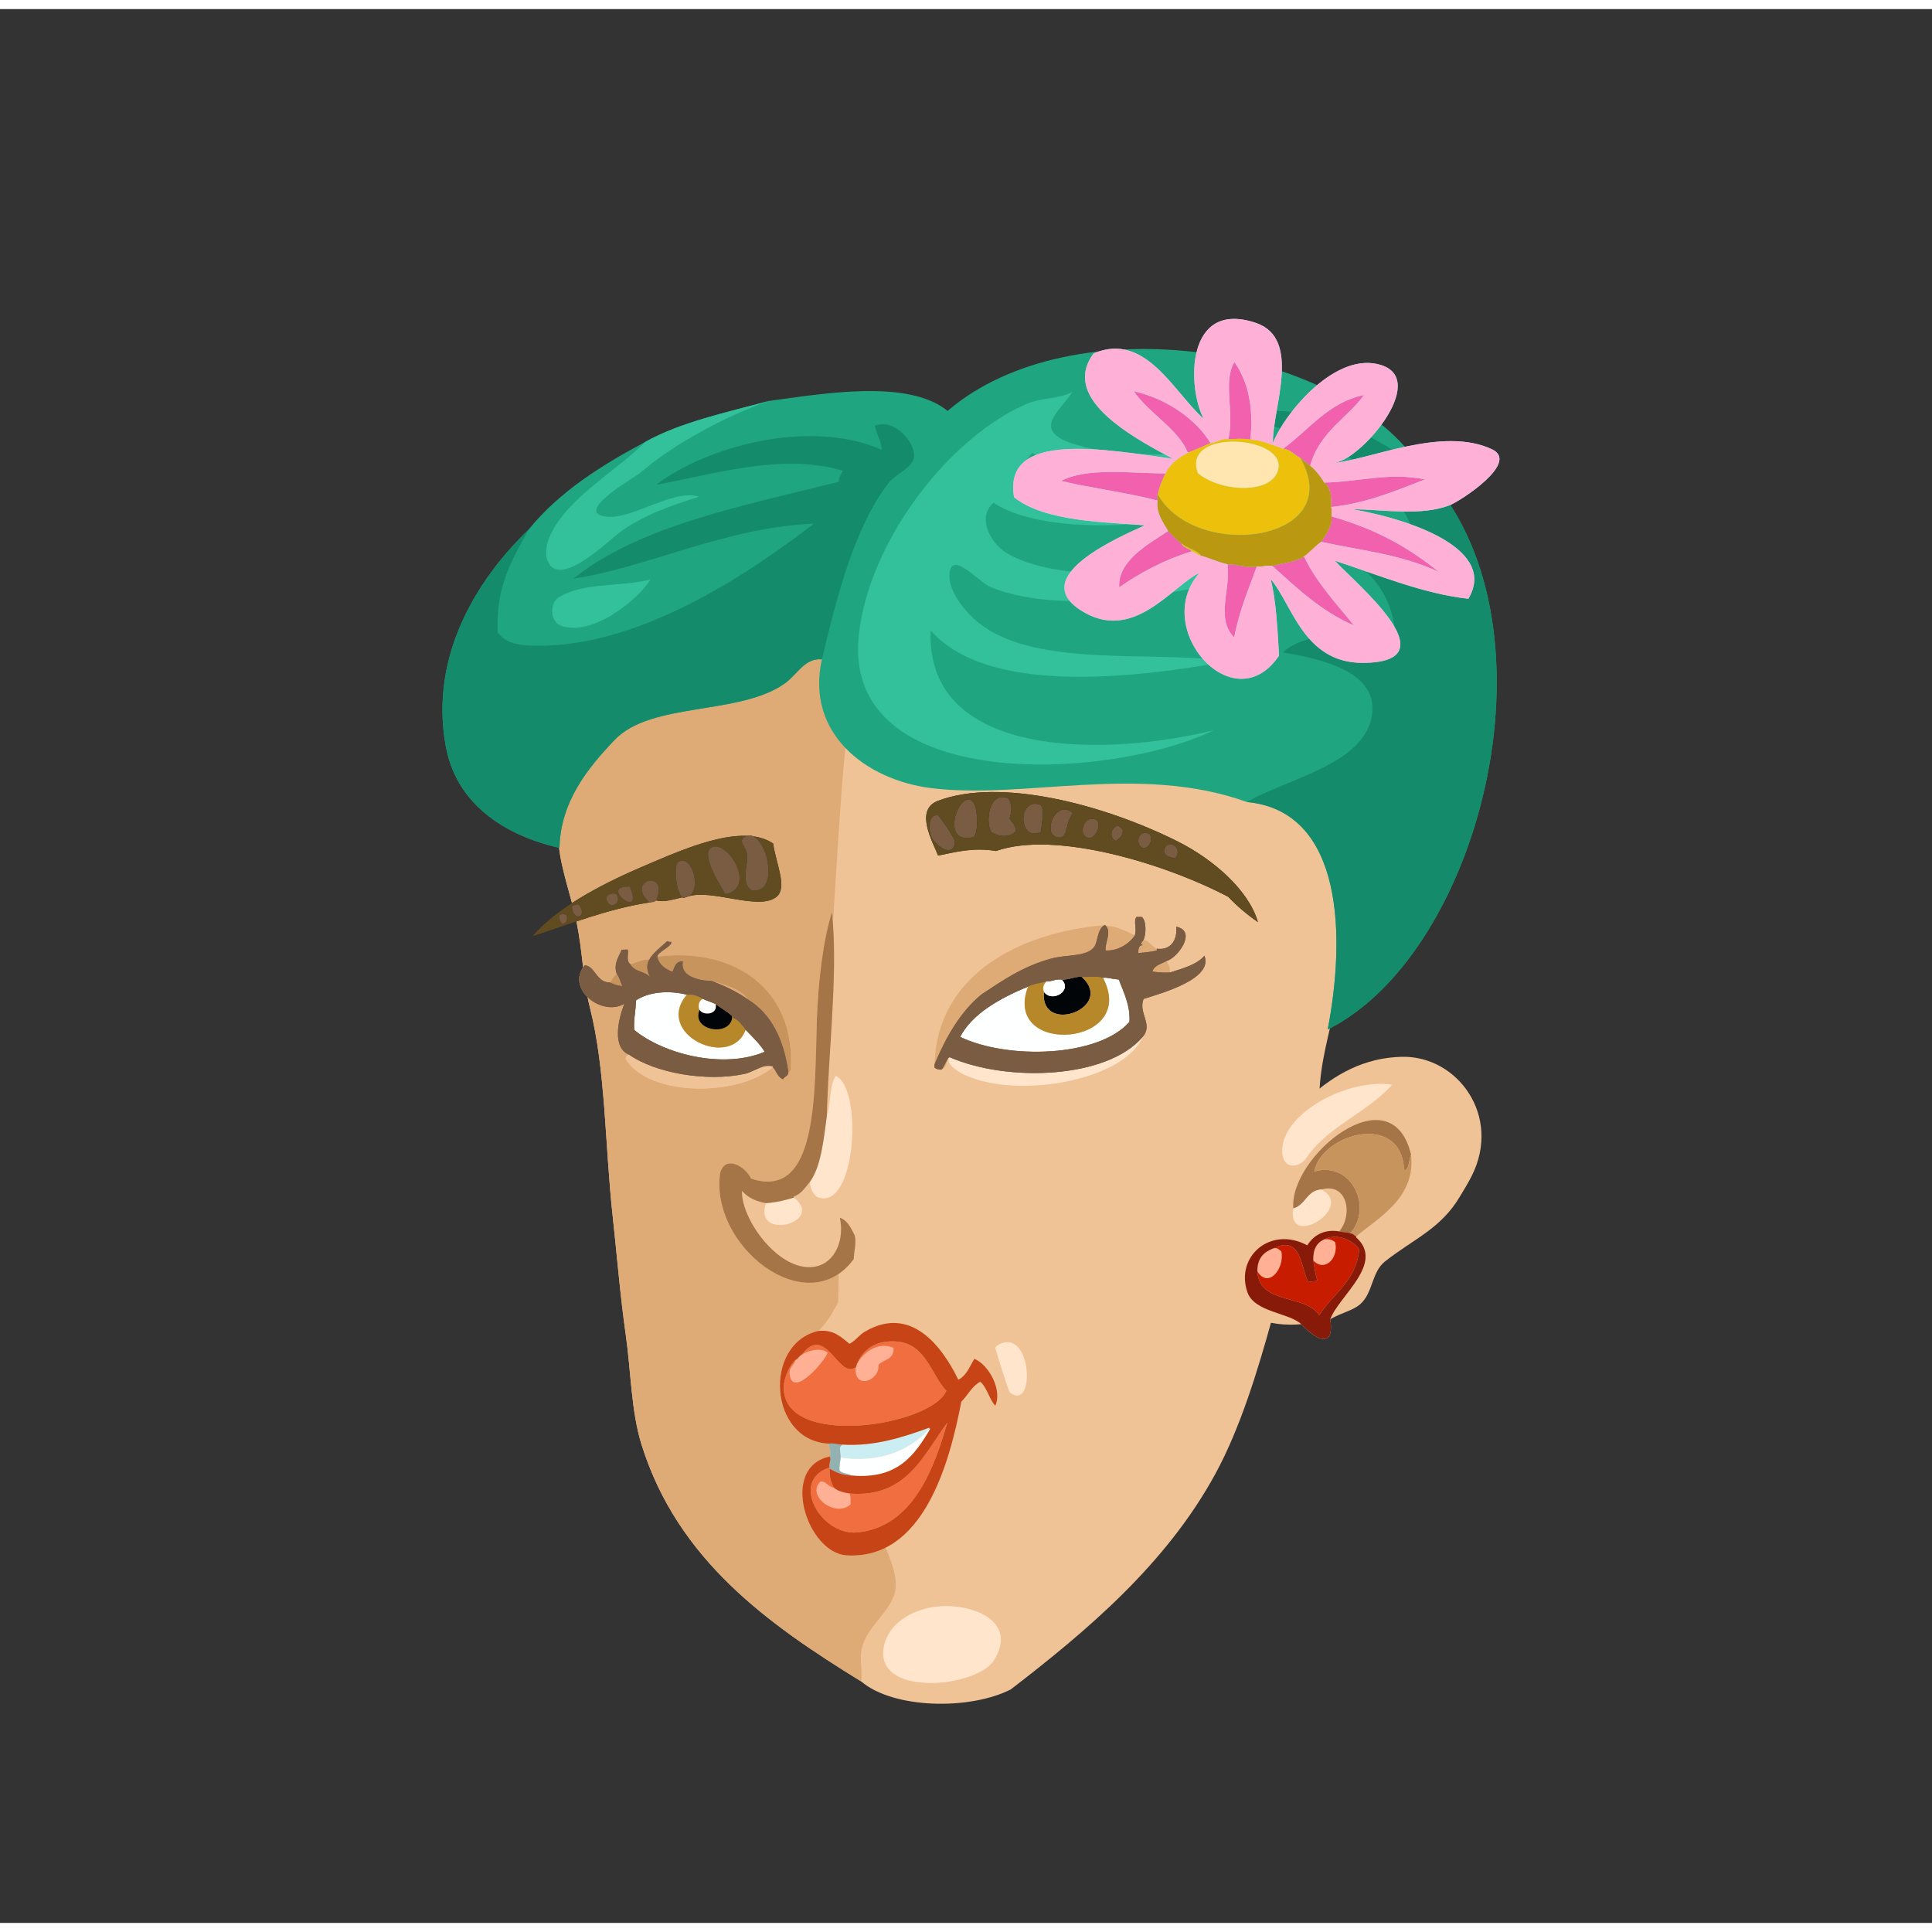 <svg xmlns="http://www.w3.org/2000/svg" width="387.295px" height="387.295px" viewBox="0 0 464.75 460.38"><rect x="0" y="0" width="464.75" height="460.38" fill="#333333" stroke="none"/><g transform="translate(24 24)"><g id="head"><g fill="" id="head" transform=""><g id="w04">					<path fill="#F0C397" d="M215.076,75.636c-0.946,0.041-0.92-0.199-1.68-0.24c-31.1-1.684-56.391,13.184-72.727,29.52       c-14.727,14.728-33.143,41.391-30.239,72.24c0.557,5.924,3.007,12.254,4.319,18.72c1.364,6.718,1.546,13.993,3.12,20.167       c3.851,15.102,3.619,33.029,5.521,50.4c1.025,9.375,1.799,19.051,3.12,28.32c1.318,9.254,1.281,18.479,3.84,26.641       c8.683,27.703,30.496,43.152,52.8,56.879c7.791,6.652,26.177,6.939,36.006,1.92c18.2-14.016,37.345-30.076,49.2-51.84       c5.879-10.793,10.067-24.344,13.68-37.439c3.547-12.855,8.419-27.332,10.56-40.08c0.924-5.496,0.428-11.068,0.96-16.801       c0.717-7.701,3-14.23,4.08-21.359C309.121,136.917,288.428,75.232,215.076,75.636z"/>					<path fill-rule="evenodd" fill="#DEAB77" d="M215.076,75.636c-15.034,12.445-23.771,28.277-30.486,47.76       c-0.856,2.486-1.646,5.729-2.159,8.4c-3.713,19.316-4.474,40.523-6,62.879c-1.877,27.488,0.016,52.011,1.199,77.527       c0.601,12.941-1.056,25.846,0.24,37.441c1.118,10,4.459,18.123,7.44,27.6c1.778,5.654,7.203,13.975,6,19.439       c-1.158,5.258-7.443,8.678-8.16,14.641c-0.294,2.445,0.357,4.648,0,6.959c-22.304-13.727-44.117-29.176-52.8-56.879       c-2.559-8.162-2.521-17.387-3.84-26.641c-1.321-9.27-2.095-18.945-3.12-28.32c-1.901-17.371-1.67-35.299-5.521-50.4       c-1.574-6.174-1.756-13.448-3.12-20.167c-1.313-6.466-3.763-12.796-4.319-18.72c-2.903-30.85,15.513-57.513,30.239-72.24       c16.336-16.336,41.627-31.203,72.727-29.52C214.156,75.437,214.13,75.677,215.076,75.636z"/>					<path fill-rule="evenodd" fill="#FFE5CC" d="M201.395,360.282c8.066-0.895,19.752,3.264,13.682,12.961       c-4.139,6.609-29.205,9.039-26.406-3.6C189.814,364.478,195.133,360.978,201.395,360.282z"/>				</g>				</g></g><g id="ears"><g fill="" id="ears" transform=""><g id="w01">					<path fill="#F0C397" d="M313.274,228.032c-18.122,0.357-28.644,16.262-37.439,27.359c-1.403,8.094-5.171,17.748-4.08,27.601       c0.846,7.641,9.637,10.064,17.28,9.36c2.886,3.188,8.109,6.595,6.96-1.2c2.858-1.627,5.428-2.061,7.199-3.601       c3.129-2.718,2.711-7.736,6-10.319c6.959-5.465,13.392-7.819,18-15.601c1.092-1.842,1.938-3.152,2.881-5.039       C337.236,242.239,326.618,227.77,313.274,228.032z"/>					<path fill-rule="evenodd" fill="#FFE5CC" d="M310.875,234.753c-6.085,6.875-15.831,10.089-20.88,18       c-2.705,2.668-5.938,1.641-5.521-2.881C285.289,241.072,300.673,233.167,310.875,234.753z"/>					<path fill-rule="evenodd" fill="#A67547" d="M315.435,251.552c-0.587,1.254-0.283,3.397-1.68,3.84       c-0.426-14.234-19.85-9.006-21.601,0.24c8.917-2.657,14.221,8.617,8.641,14.881c-0.675-0.365-1.852-0.229-2.641-0.48       c3.373-4.027,1.976-11.849-4.319-10.08c-3.498,0.263-3.748,3.773-6.721,4.561C286.025,252.137,310.662,231.657,315.435,251.552       z"/>					<path fill-rule="evenodd" fill="#C8945E" d="M315.435,251.552c1.142,10.219-7.352,14.861-13.2,19.681       c-0.507-0.214-0.709-0.731-1.439-0.72c5.58-6.264,0.276-17.538-8.641-14.881c1.751-9.246,21.175-14.475,21.601-0.24       C315.151,254.949,314.848,252.806,315.435,251.552z"/>					<path fill-rule="evenodd" fill="#FFE5CC" d="M293.835,259.952c8.367,4.322-8.388,14.551-6.721,4.561       C290.087,263.726,290.337,260.215,293.835,259.952z"/>					<path fill-rule="evenodd" fill="#FFB095" d="M291.915,276.992c-0.098-2.657,0.854-4.267,2.64-5.04       c1.279-0.159,2.055,0.186,2.64,0.721C298.06,276.786,294.408,279.845,291.915,276.992z"/>					<path fill-rule="evenodd" fill="#FFB095" d="M282.314,274.112c1.125-0.245,1.365,0.395,1.92,0.72       c0.841,4.269-3.222,9.053-5.76,4.8C278.416,276.454,280.054,274.971,282.314,274.112z"/>					<path fill-rule="evenodd" fill="#C81C01" d="M291.915,276.992c2.493,2.853,6.145-0.206,5.279-4.319       c-0.585-0.535-1.36-0.88-2.64-0.721c2.999-1.615,6.997,0.23,8.4,2.4c-0.702,7.777-6.367,10.593-9.601,15.84       c-3.335-5.145-14.493-2.467-14.88-10.561c2.538,4.253,6.601-0.531,5.76-4.8c-0.555-0.325-0.795-0.965-1.92-0.72       c6.816-3.281,6.513,4.5,8.4,8.16c0.566-0.314,1.658-0.102,2.16-0.48C292.403,280.344,292.184,278.644,291.915,276.992z"/>					<path fill-rule="evenodd" fill="#871A08" d="M298.154,270.032c0.789,0.252,1.966,0.115,2.641,0.48       c0.73-0.012,0.933,0.506,1.439,0.72c0,0.079,0,0.16,0,0.239c6.963,6.25-4.147,14.035-6.239,19.681       c1.149,7.795-4.074,4.388-6.96,1.2c-2.96-2.779-11.286-2.865-12.96-7.68c-2.995-8.614,5.602-16.059,14.399-11.281       C291.904,271.063,294.465,269.406,298.154,270.032z M294.555,271.952c-1.786,0.773-2.737,2.383-2.64,5.04       c0.269,1.651,0.488,3.352,0.96,4.8c-0.502,0.379-1.594,0.166-2.16,0.48c-1.888-3.66-1.584-11.441-8.4-8.16       c-2.261,0.858-3.898,2.342-3.84,5.52c0.387,8.094,11.545,5.416,14.88,10.561c3.233-5.247,8.898-8.063,9.601-15.84       C301.552,272.183,297.554,270.337,294.555,271.952z"/>				</g>			</g></g><g id="mouth"><g fill="" id="mouth" transform=""><g id="w07">					<path fill="#F0C397" d="M216.608,297.079c-0.293,0.13-1.07,0.524-1.2,0.96c-0.002,0.005,3.089,10.413,3.6,10.801       C225.028,313.403,224.317,293.662,216.608,297.079z"/>					<path fill="#F0C397" d="M210.368,300.68c-2.262-14.311-11.174-23.947-26.4-23.761c-4.62,4.74-6.349,12.371-11.04,17.04       c-13.461,3.026-12.022,26.453,2.4,27.12c0.167,1.032,0.731,2.126,0.24,3.12c-12.176,2.563-5.379,23.197,4.08,23.76       c18.313,1.09,24.675-21.702,27.6-36.96c1.582-1.537,2.516-3.724,4.56-4.8c1.672,1.449,2.109,4.132,3.601,5.76       C217.163,308.37,213.929,302.089,210.368,300.68z"/>					<path fill-rule="evenodd" fill="#FFE5CC" d="M216.608,297.079c7.709-3.417,8.42,16.324,2.399,11.761       c-0.511-0.388-3.602-10.796-3.6-10.801C215.538,297.604,216.315,297.209,216.608,297.079z"/>					<path fill-rule="evenodd" fill="#FFB095" d="M181.808,302.84c0.245-0.315,0.235-0.885,0.48-1.2       c1.486-2.363,4.734-5.224,8.64-3.601c0.262,2.822-2.36,2.761-3.6,4.08C187.677,305.917,181.526,308.265,181.808,302.84z"/>					<path fill-rule="evenodd" fill="#FFB095" d="M167.408,300.919c0.631-0.248,0.808-0.951,1.44-1.199       c1.308-0.971,4.679-1.916,6.24-0.48c-0.583,1.825-8.293,11.035-9.12,5.28C165.706,302.693,166.915,302.428,167.408,300.919z"/>					<path fill-rule="evenodd" fill="#CAEEF2" d="M199.568,317.479c-4.383,4.903-11.493,8.339-21.36,6.96       c0.063-1.378-0.661-2.543,0.48-3.12c7.904,0.48,14.852-1.901,20.88-4.08C199.568,317.319,199.568,317.399,199.568,317.479z"/>					<path fill-rule="evenodd" fill="#FEFFFF" d="M199.568,317.479c0.08,0,0.16,0,0.24,0c-3.74,6.34-7.877,12.283-18.96,11.28       c-0.832-0.529-2.282-0.439-2.88-1.2c-0.144-1.264,0.178-2.063,0.24-3.12C188.075,325.818,195.185,322.383,199.568,317.479z"/>					<path fill-rule="evenodd" fill="#92B1B2" d="M175.328,321.079c1.373-0.172,2.144,0.256,3.36,0.24       c-1.141,0.577-0.417,1.742-0.48,3.12c-0.062,1.058-0.384,1.856-0.24,3.12c0.599,0.761,2.049,0.671,2.88,1.2       c-2.271-0.05-3.841-0.8-5.28-1.681c0-0.08,0-0.159,0-0.239c-0.277-1.141,0.557-1.964,0-2.641       C176.06,323.205,175.495,322.111,175.328,321.079z"/>					<path fill-rule="evenodd" fill="#FFB095" d="M180.368,333.079c0.287,0.673,0.264,1.656,0.24,2.641       c-3.749,3.335-10.838-2.264-7.2-5.521c1.565-0.046,1.708,1.332,3.12,1.44C177.475,332.453,178.825,332.862,180.368,333.079z"/>					<path fill-rule="evenodd" fill="#F06E40" d="M175.568,326.84c0,0.08,0,0.159,0,0.239c-0.142,1.982,0.392,3.289,0.96,4.561       c-1.412-0.108-1.554-1.486-3.12-1.44c-3.638,3.257,3.451,8.855,7.2,5.521c0.024-0.984,0.047-1.968-0.24-2.641       c13.754,1.142,17.797-9.363,23.52-17.04c-3.184,10.972-8.259,25.069-21.6,26.4C173.415,343.324,165.843,329.865,175.568,326.84       z"/>					<path fill-rule="evenodd" fill="#F06E40" d="M167.408,300.919c-0.493,1.509-1.703,1.774-1.44,3.601       c0.827,5.755,8.537-3.455,9.12-5.28c-1.561-1.436-4.932-0.49-6.24,0.48c5.712-7.613,8.764,5.578,12.72,3.12       c0.08,0,0.16,0,0.24,0c-0.282,5.425,5.869,3.077,5.52-0.721c1.24-1.319,3.862-1.258,3.6-4.08       c-3.906-1.623-7.154,1.237-8.64,3.601c1.538-3.729,5.341-5.717,10.08-5.04c6.49,0.926,7.829,8.239,11.279,11.76       c-3.493,8.492-39.492,14.131-39.12-0.96C164.573,305.555,165.732,302.298,167.408,300.919z"/>					<path fill-rule="evenodd" fill="#C64416" d="M180.368,333.079c-1.543-0.217-2.894-0.626-3.84-1.439       c-0.568-1.271-1.102-2.578-0.96-4.561c1.439,0.881,3.009,1.631,5.28,1.681c11.083,1.003,15.22-4.94,18.96-11.28       c-0.08,0-0.16,0-0.24,0c0-0.08,0-0.16,0-0.24c-6.028,2.179-12.976,4.561-20.88,4.08c-1.216,0.016-1.987-0.412-3.36-0.24       c-14.422-0.667-15.862-24.094-2.4-27.12c3.837-0.316,5.441,1.6,7.44,3.12c1.672-0.956,2.196-2.042,3.6-2.88       c11-6.563,18.568,3.288,22.561,11.521c1.962-0.998,2.744-3.176,3.84-5.04c3.561,1.409,6.795,7.69,5.04,11.279       c-1.491-1.628-1.929-4.311-3.601-5.76c-2.044,1.076-2.978,3.263-4.56,4.8c-2.925,15.258-9.288,38.05-27.6,36.96       c-9.459-0.563-16.256-21.196-4.08-23.76c0.557,0.677-0.277,1.5,0,2.641c-9.725,3.025-2.153,16.484,6.72,15.6       c13.341-1.331,18.416-15.429,21.6-26.4C198.166,323.716,194.123,334.221,180.368,333.079z M167.408,300.919       c-1.676,1.379-2.835,4.636-2.88,6.48c-0.373,15.091,35.626,9.452,39.12,0.96c-3.45-3.521-4.789-10.834-11.279-11.76       c-4.739-0.677-8.542,1.311-10.08,5.04c-0.245,0.315-0.235,0.885-0.48,1.2c-0.08,0-0.16,0-0.24,0       c-3.956,2.458-7.008-10.733-12.72-3.12C168.216,299.968,168.04,300.671,167.408,300.919z"/>				</g>				</g></g><g id="eyes"><g fill="" id="eyes" transform=""><g id="w01">					<g>						<path fill="none" d="M239.209,201.604c0.114-0.167,0.208-0.351,0.291-0.546C239.416,201.253,239.323,201.438,239.209,201.604z        "/>						<path fill="none" d="M239.749,200.335c0.046-0.162,0.089-0.327,0.13-0.496C239.838,200.008,239.796,200.174,239.749,200.335z"/>						<path fill="none" d="M147.288,209.795c3.12,1.247,6.127,2.608,8.665,4.462C154.129,211.656,150.6,210.839,147.288,209.795z"/>						<path fill="none" d="M241.939,202.114c-0.001-0.029,0.003-0.061,0.003-0.091C241.942,202.053,241.938,202.084,241.939,202.114        z"/>						<path fill="none" d="M242.01,201.346c-0.002,0.004-0.002,0.009-0.004,0.015C242.008,201.355,242.008,201.35,242.01,201.346z"/>						<path fill="none" d="M241.965,201.673c-0.003,0.026-0.007,0.052-0.01,0.077C241.958,201.725,241.962,201.699,241.965,201.673z        "/>						<path fill="none" d="M239.518,201.021c0.075-0.183,0.141-0.378,0.199-0.578C239.658,200.643,239.593,200.838,239.518,201.021z        "/>						<polygon fill="none" points="241.527,196.458 241.526,196.458 241.524,196.46       "/>						<path fill="#F0C397" d="M134.123,203.945c-0.023-1.118,3.811-2.569,3.321-3.58c-0.43,0.069-0.716-0.015-0.935-0.166        c-0.856,0.82-3.779,3.143-4.235,4.346c-1.892,0.072-3.11,0.79-4.628,1.22c-1.136-0.849-0.348-2.475-0.636-3.523        c-0.496,0.011-0.993,0.022-1.489,0.033c-0.418,1.387-2.055,3.169-1.174,5.797c-0.714,0.531-1.111,1.365-1.629,2.084        c-3.27,0.045-3.565-4.006-6.052-4.146c-4.676,5.594,4.05,12.461,9.518,9.283c-1.51,3.827-3.019,10.602,1.204,12.262        c-0.536,0.096-0.839,0.412-0.91,0.952c5.54,9.23,27.162,9.142,35.424,2.005c0.884,0.918,1.159,2.471,2.486,2.924        c0.272-0.71,1.264-0.733,1.265-1.703c0.265-0.05,0.307-0.314,0.55-0.385C167.588,211.473,152.268,201.594,134.123,203.945z         M155.952,214.257c-2.538-1.854-5.545-3.215-8.665-4.462C150.6,210.839,154.129,211.656,155.952,214.257z"/>						<path fill="#F0C397" d="M257.454,207.753c0.083-1.286-0.419-1.984-0.848-2.756c2.529-0.625,7.547-7.154,2.333-8.272        c0.364,3.601-1.666,5.754-4.667,5.304c-1.236-0.531-1.684-1.853-3.182-2.121c0.632-1.413,0.704-4.611-0.425-5.516        c-0.425,0-0.85,0-1.272,0c-0.815,1.018,0.167,2.965-0.425,4.455c-2.403-1.271-4.575-2.218-7.025-2.367        c-0.061-0.06-0.116-0.123-0.188-0.179c-0.083,0.048-0.155,0.104-0.229,0.157l0,0c0,0.001-0.001,0.002-0.002,0.002        c0.001,0,0.002-0.001,0.002-0.002c-0.478-0.01-0.964-0.001-1.468,0.054c-20.522,2.244-38.68,12.744-39.248,33.304        c0,0.283,0,0.565,0,0.849c0.465,0.241,0.867,0.547,1.698,0.424c1.065-0.277,1.149-1.538,1.484-2.546        c0.045-0.238,0.235-0.33,0.426-0.424c-1.137,1.759,2.479,3.715,3.604,4.242c12.794,5.997,38.466,1.311,42.854-9.122        c2.595-2.956-1.129-5.748,0.213-9.122c4.756-1.506,16.822-4.896,14.637-10.391        C263.828,205.924,260.546,206.742,257.454,207.753z M241.939,202.114c-0.001-0.029,0.003-0.061,0.003-0.091        C241.942,202.053,241.938,202.084,241.939,202.114z M241.955,201.75c0.003-0.025,0.007-0.051,0.01-0.077        C241.962,201.699,241.958,201.725,241.955,201.75z M242.006,201.36c0.002-0.005,0.002-0.01,0.004-0.015        C242.008,201.35,242.008,201.355,242.006,201.36z M239.5,201.058c-0.083,0.195-0.177,0.38-0.291,0.546        C239.323,201.438,239.416,201.253,239.5,201.058z M239.879,199.839c-0.041,0.168-0.084,0.334-0.13,0.496        C239.796,200.174,239.838,200.008,239.879,199.839z M239.717,200.443c-0.059,0.2-0.124,0.395-0.199,0.578        C239.593,200.838,239.658,200.643,239.717,200.443z"/>					</g>					<g>						<path fill-rule="evenodd" fill="#C8945E" d="M165.651,231.732c-1.129-8.024-4.162-14.059-9.699-17.476        c-1.823-2.601-5.352-3.418-8.665-4.462c-3.583-0.091-7.763-1.281-6.994-4.683c-1.893-0.171-1.967,1.397-2.552,2.476        c-1.684-0.715-3.193-1.612-3.619-3.643c18.145-2.352,33.465,7.527,32.079,27.402        C165.958,231.418,165.916,231.683,165.651,231.732z"/>						<path fill-rule="evenodd" fill="#C8945E" d="M132.274,204.546c-0.926,1.318-0.636,2.896,0.095,4.278        c-1.218-1.393-3.893-1.263-4.724-3.059C129.164,205.336,130.382,204.618,132.274,204.546z"/>						<path fill-rule="evenodd" fill="#DEAB77" d="M251.091,199.908c1.498,0.268,1.945,1.59,3.182,2.121c0,0.142,0,0.283,0,0.425        c-1.331,0.366-2.949,0.445-4.456,0.636c0.022-0.968,0.061-1.92,1.062-1.909C250.065,200.782,250.819,200.382,251.091,199.908z        "/>						<path fill-rule="evenodd" fill="#C8945E" d="M124.346,208.072c0.644,0.785,0.898,1.979,1.369,2.948        c-1.193-0.084-2.108-0.463-2.998-0.864C123.235,209.438,123.632,208.604,124.346,208.072z"/>						<path fill-rule="evenodd" fill="#DEAB77" d="M256.606,204.997c0.429,0.771,0.931,1.47,0.848,2.756        c-1.561,0.076-2.914-0.056-4.242-0.213C253.656,206.006,255.338,205.707,256.606,204.997z"/>						<path fill-rule="evenodd" fill="#020507" d="M236.239,208.813c8.163,7.444-10.098,14.215-9.122,3.605        c2.035,2.747,7.011-0.416,4.243-2.969C233.166,209.527,234.967,208.573,236.239,208.813z"/>						<path fill-rule="evenodd" fill="#FEFFFF" d="M241.331,209.025c0.853-0.149,2.233,0.299,3.818,0.425        c1.036,2.879,2.79,6.095,2.547,10.183c-7.453,8.523-29.325,9.121-40.732,3.606c2.965-5.681,9.733-9.347,16.334-12.093        C216.915,228.091,250.072,225.646,241.331,209.025z"/>						<path fill-rule="evenodd" fill="#FEFFFF" d="M141.216,213.096c-7.98,9.401,10.51,18.225,14.153,8.438        c1.695,1.758,3.455,3.441,4.587,5.298c-10.22,4.295-24.508,0.432-31.399-5.26c-0.188-2.721,0.461-4.845,0.401-7.086        C131.921,212.432,136.85,211.971,141.216,213.096z"/>						<path fill-rule="evenodd" fill="#FEFFFF" d="M231.36,209.45c2.768,2.553-2.208,5.716-4.243,2.969        c-0.449-1.135,0.016-1.928,0.637-2.545C229.197,209.982,229.503,209.313,231.36,209.45z"/>						<path fill-rule="evenodd" fill="#B78829" d="M141.216,213.096c1.797-0.165,2.841,0.459,3.933,1.03        c-0.99,0.202-1.267,1.661-0.873,2.627c-2.118,4.944,7.238,6.613,7.863,1.872c1.582,0.441,2.281,1.805,3.23,2.908        C151.726,231.32,133.236,222.497,141.216,213.096z"/>						<path fill-rule="evenodd" fill="#FEFFFF" d="M145.149,214.126c0.935,0.483,2.085,0.739,3.007,1.236        c0.603,2.541-2.991,2.873-3.88,1.391C143.883,215.787,144.16,214.328,145.149,214.126z"/>						<path fill-rule="evenodd" fill="#020507" d="M148.157,215.362c1.316,0.971,2.827,1.741,3.975,2.89        c0.002,0.125,0.005,0.249,0.008,0.373c-0.625,4.741-9.981,3.072-7.863-1.872C145.166,218.235,148.76,217.903,148.157,215.362z        "/>						<path fill-rule="evenodd" fill="#F0C397" d="M127.386,227.555c6.285,4.383,18.546,6.557,27.661,4.599        c2.488-0.533,4.381-2.471,6.849-1.827c0.001,0.063,0.003,0.124,0.004,0.186c-8.262,7.137-29.884,7.226-35.424-2.005        C126.547,227.967,126.851,227.65,127.386,227.555z"/>						<path fill-rule="evenodd" fill="#DEAB77" d="M200.811,229.816c0.567-20.561,18.725-31.061,39.248-33.304        c3.275-0.357,5.909,0.746,8.91,2.334c-1.349,2.056-4.142,3.765-7.001,3.606c-0.286-1.769,1.709-4.643-0.212-6.152        c-1.933,1.142-1.558,3.855-2.547,5.304c-1.826,2.416-6.574,1.794-10.183,2.758c-6.9,1.837-11.815,5.292-16.971,8.694        C206.95,217.286,203.589,223.259,200.811,229.816z"/>						<path fill-rule="evenodd" fill="#DEAB77" d="M203.993,228.543c-0.335,1.008-0.419,2.269-1.484,2.546        C203.151,230.389,203.446,229.341,203.993,228.543z"/>						<path fill-rule="evenodd" fill="#FFE5CC" d="M204.419,228.119c13.997,6.095,37.906,5.205,46.459-4.88        c-4.389,10.433-30.061,15.119-42.854,9.122C206.898,231.834,203.282,229.878,204.419,228.119z"/>						<path fill-rule="evenodd" fill="#B78829" d="M223.298,211.146c1.563-0.789,3.273-0.829,4.456-1.272        c-0.621,0.617-1.086,1.41-0.637,2.545c-0.976,10.609,17.285,3.839,9.122-3.605c1.677,0.092,3.75-0.214,5.092,0.212        C250.072,225.646,216.915,228.091,223.298,211.146z"/>						<path fill-rule="evenodd" fill="#7A5C43" d="M134.123,203.945c0.426,2.03,1.935,2.928,3.619,3.643        c0.585-1.078,0.66-2.646,2.552-2.476c-0.77,3.401,3.411,4.592,6.994,4.683c3.12,1.247,6.127,2.608,8.665,4.462        c5.537,3.417,8.57,9.451,9.699,17.476c-0.001,0.97-0.992,0.993-1.265,1.703c-1.328-0.453-1.603-2.006-2.486-2.924        c-0.001-0.062-0.002-0.123-0.004-0.186c-2.468-0.644-4.361,1.294-6.849,1.827c-9.115,1.958-21.376-0.216-27.661-4.599        c-4.223-1.66-2.714-8.435-1.204-12.262c-5.467,3.178-14.194-3.689-9.518-9.283c2.487,0.141,2.783,4.191,6.052,4.146        c0.89,0.401,1.805,0.78,2.998,0.864c-0.471-0.969-0.725-2.163-1.369-2.948c-0.881-2.628,0.755-4.41,1.174-5.797        c0.497-0.01,0.993-0.021,1.489-0.033c0.289,1.048-0.5,2.674,0.636,3.523c0.831,1.796,3.506,1.666,4.724,3.059        c-0.731-1.382-1.021-2.96-0.095-4.278c0.456-1.204,3.379-3.526,4.235-4.346c0.219,0.151,0.505,0.234,0.935,0.166        C137.934,201.376,134.1,202.827,134.123,203.945z M155.37,221.533c-0.949-1.104-1.648-2.467-3.23-2.908        c-0.003-0.124-0.006-0.248-0.008-0.373c-1.147-1.148-2.658-1.919-3.975-2.89c-0.922-0.497-2.073-0.753-3.007-1.236        c-1.092-0.571-2.136-1.195-3.933-1.03c-4.366-1.125-9.295-0.664-12.258,1.39c0.06,2.241-0.589,4.365-0.401,7.086        c6.891,5.691,21.18,9.555,31.399,5.26C158.825,224.975,157.065,223.291,155.37,221.533z"/>						<path fill-rule="evenodd" fill="#7A5C43" d="M257.454,207.753c3.092-1.011,6.374-1.829,8.273-4.027        c2.186,5.495-9.881,8.885-14.637,10.391c-1.342,3.374,2.382,6.166-0.213,9.122c-8.553,10.085-32.462,10.975-46.459,4.88        c-0.19,0.094-0.381,0.186-0.426,0.424c-0.547,0.798-0.842,1.846-1.484,2.546c-0.831,0.123-1.232-0.183-1.698-0.424        c0-0.283,0-0.565,0-0.849c2.778-6.558,6.139-12.53,11.245-16.76c5.155-3.402,10.07-6.856,16.971-8.694        c3.608-0.964,8.356-0.343,10.183-2.758c0.989-1.448,0.614-4.162,2.547-5.304c1.921,1.51-0.074,4.384,0.212,6.152        c2.859,0.159,5.652-1.55,7.001-3.606c0.592-1.49-0.391-3.438,0.425-4.455c0.423,0,0.848,0,1.272,0        c1.129,0.905,1.057,4.103,0.425,5.516c-0.271,0.475-1.025,0.874-0.213,1.272c-1.001-0.011-1.039,0.941-1.062,1.909        c1.507-0.191,3.125-0.27,4.456-0.636c0-0.142,0-0.283,0-0.425c3.001,0.451,5.031-1.703,4.667-5.304        c5.214,1.118,0.196,7.648-2.333,8.272c-1.269,0.71-2.95,1.009-3.395,2.543C254.54,207.697,255.894,207.829,257.454,207.753z         M231.36,209.45c-1.857-0.138-2.163,0.532-3.606,0.424c-1.183,0.443-2.894,0.483-4.456,1.272        c-6.601,2.746-13.369,6.412-16.334,12.093c11.407,5.515,33.279,4.917,40.732-3.606c0.243-4.088-1.511-7.304-2.547-10.183        c-1.585-0.126-2.966-0.574-3.818-0.425c-1.342-0.426-3.415-0.12-5.092-0.212C234.967,208.573,233.166,209.527,231.36,209.45z"/>					</g>					<g>						<path fill-rule="evenodd" fill="#7A5C43" d="M134.123,203.945c0.426,2.03,1.935,2.928,3.619,3.643        c0.585-1.078,0.66-2.646,2.552-2.476c-0.77,3.401,3.411,4.592,6.994,4.683c3.12,1.247,6.127,2.608,8.665,4.462        c5.537,3.417,8.57,9.451,9.699,17.476c-0.001,0.97-0.992,0.993-1.265,1.703c-1.328-0.453-1.603-2.006-2.486-2.924        c-0.001-0.062-0.002-0.123-0.004-0.186c-2.468-0.644-4.361,1.294-6.849,1.827c-9.115,1.958-21.376-0.216-27.661-4.599        c-4.223-1.66-2.714-8.435-1.204-12.262c-5.467,3.178-14.194-3.689-9.518-9.283c2.487,0.141,2.783,4.191,6.052,4.146        c0.89,0.401,1.805,0.78,2.998,0.864c-0.471-0.969-0.725-2.163-1.369-2.948c-0.881-2.628,0.755-4.41,1.174-5.797        c0.497-0.01,0.993-0.021,1.489-0.033c0.289,1.048-0.5,2.674,0.636,3.523c0.831,1.796,3.506,1.666,4.724,3.059        c-0.731-1.382-1.021-2.96-0.095-4.278c0.456-1.204,3.379-3.526,4.235-4.346c0.219,0.151,0.505,0.234,0.935,0.166        C137.934,201.376,134.1,202.827,134.123,203.945z M155.37,221.533c-0.949-1.104-1.648-2.467-3.23-2.908        c-0.003-0.124-0.006-0.248-0.008-0.373c-1.147-1.148-2.658-1.919-3.975-2.89c-0.922-0.497-2.073-0.753-3.007-1.236        c-1.092-0.571-2.136-1.195-3.933-1.03c-4.366-1.125-9.295-0.664-12.258,1.39c0.06,2.241-0.589,4.365-0.401,7.086        c6.891,5.691,21.18,9.555,31.399,5.26C158.825,224.975,157.065,223.291,155.37,221.533z"/>						<path fill-rule="evenodd" fill="#7A5C43" d="M257.454,207.753c3.092-1.011,6.374-1.829,8.273-4.027        c2.186,5.495-9.881,8.885-14.637,10.391c-1.342,3.374,2.382,6.166-0.213,9.122c-8.553,10.085-32.462,10.975-46.459,4.88        c-0.19,0.094-0.381,0.186-0.426,0.424c-0.547,0.798-0.842,1.846-1.484,2.546c-0.831,0.123-1.232-0.183-1.698-0.424        c0-0.283,0-0.565,0-0.849c2.778-6.558,6.139-12.53,11.245-16.76c5.155-3.402,10.07-6.856,16.971-8.694        c3.608-0.964,8.356-0.343,10.183-2.758c0.989-1.448,0.614-4.162,2.547-5.304c1.921,1.51-0.074,4.384,0.212,6.152        c2.859,0.159,5.652-1.55,7.001-3.606c0.592-1.49-0.391-3.438,0.425-4.455c0.423,0,0.848,0,1.272,0        c1.129,0.905,1.057,4.103,0.425,5.516c-0.271,0.475-1.025,0.874-0.213,1.272c-1.001-0.011-1.039,0.941-1.062,1.909        c1.507-0.191,3.125-0.27,4.456-0.636c0-0.142,0-0.283,0-0.425c3.001,0.451,5.031-1.703,4.667-5.304        c5.214,1.118,0.196,7.648-2.333,8.272c-1.269,0.71-2.95,1.009-3.395,2.543C254.54,207.697,255.894,207.829,257.454,207.753z         M231.36,209.45c-1.857-0.138-2.163,0.532-3.606,0.424c-1.183,0.443-2.894,0.483-4.456,1.272        c-6.601,2.746-13.369,6.412-16.334,12.093c11.407,5.515,33.279,4.917,40.732-3.606c0.243-4.088-1.511-7.304-2.547-10.183        c-1.585-0.126-2.966-0.574-3.818-0.425c-1.342-0.426-3.415-0.12-5.092-0.212C234.967,208.573,233.166,209.527,231.36,209.45z"/>					</g>				</g>			</g></g><g id="eyebrow"><g fill="" id="eyebrow" transform=""><g id="w06">					<path fill="none" d="M142.779,183.701c-0.021-0.064-0.042-0.127-0.063-0.191C142.737,183.574,142.758,183.637,142.779,183.701z       "/>					<path fill="none" d="M142.844,183.915c0.018,0.062,0.034,0.124,0.051,0.187C142.878,184.039,142.861,183.977,142.844,183.915z"/>					<path fill="none" d="M142.221,182.412c0.032,0.057,0.065,0.115,0.096,0.174C142.286,182.527,142.253,182.469,142.221,182.412z"/>					<path fill="none" d="M142.568,183.125c0.026,0.063,0.051,0.125,0.075,0.189C142.619,183.25,142.594,183.188,142.568,183.125z"/>					<path fill="none" d="M142.021,182.092c0.037,0.053,0.072,0.107,0.107,0.164C142.093,182.199,142.058,182.145,142.021,182.092z"/>					<path fill="none" d="M142.404,182.759c0.029,0.06,0.057,0.119,0.085,0.181C142.461,182.878,142.433,182.818,142.404,182.759z"/>					<path fill="none" d="M143.036,184.747c0.011,0.06,0.021,0.12,0.029,0.18C143.056,184.866,143.047,184.807,143.036,184.747z"/>					<path fill="none" d="M143.113,186.84c-0.004,0.041-0.011,0.08-0.017,0.119C143.102,186.919,143.108,186.88,143.113,186.84z"/>					<path fill="none" d="M143.1,185.171c0.007,0.057,0.013,0.115,0.019,0.171C143.112,185.285,143.107,185.228,143.1,185.171z"/>					<path fill="none" d="M143.148,186.435c-0.002,0.045-0.007,0.089-0.01,0.133C143.141,186.524,143.146,186.479,143.148,186.435z"/>					<path fill="none" d="M143.052,187.232c-0.006,0.035-0.016,0.067-0.022,0.101C143.037,187.299,143.046,187.267,143.052,187.232z       "/>					<path fill="none" d="M143.157,186.019c0,0.049-0.002,0.099-0.001,0.148C143.155,186.118,143.157,186.068,143.157,186.019z"/>					<path fill="none" d="M143.14,185.597c0.004,0.054,0.005,0.107,0.008,0.16C143.146,185.704,143.144,185.65,143.14,185.597z"/>					<path fill="none" d="M139.947,180.884c0.061-0.009,0.122-0.02,0.181-0.021C140.068,180.864,140.007,180.875,139.947,180.884z"/>					<path fill="none" d="M139.217,181.149c0.104-0.063,0.208-0.115,0.31-0.156C139.425,181.035,139.321,181.087,139.217,181.149z"/>					<path fill="none" d="M142.963,187.608c-0.008,0.026-0.017,0.05-0.025,0.076C142.947,187.66,142.955,187.634,142.963,187.608z"/>					<path fill="none" d="M140.248,180.869c0.056,0.002,0.113,0.004,0.169,0.013C140.361,180.873,140.304,180.872,140.248,180.869z"/>					<path fill="none" d="M141.58,181.544c0.042,0.043,0.084,0.086,0.125,0.132C141.664,181.63,141.622,181.587,141.58,181.544z"/>					<path fill="none" d="M141.336,181.321c0.046,0.038,0.091,0.074,0.135,0.115C141.427,181.395,141.382,181.359,141.336,181.321z"/>					<path fill="none" d="M141.08,181.14c0.048,0.03,0.098,0.06,0.145,0.094C141.178,181.199,141.128,181.169,141.08,181.14z"/>					<path fill="none" d="M141.807,181.8c0.04,0.05,0.08,0.099,0.118,0.151C141.886,181.899,141.846,181.851,141.807,181.8z"/>					<path fill="none" d="M140.535,180.909c0.054,0.013,0.108,0.024,0.161,0.042C140.643,180.934,140.589,180.922,140.535,180.909z"/>					<path fill="none" d="M140.966,181.07c-0.049-0.026-0.101-0.047-0.152-0.069C140.865,181.023,140.917,181.044,140.966,181.07z"/>					<path fill="none" d="M139.832,180.899c-0.068,0.015-0.136,0.039-0.205,0.063C139.695,180.938,139.763,180.914,139.832,180.899z       "/>					<path fill="none" d="M142.95,184.326c0.015,0.062,0.028,0.124,0.04,0.185C142.978,184.45,142.965,184.388,142.95,184.326z"/>					<path fill="none" d="M157.935,187.992c-0.125,0.015-0.257,0.02-0.391,0.021C157.678,188.012,157.81,188.007,157.935,187.992z"/>					<path fill="none" d="M141.508,189.472L141.508,189.472c0.005-0.003,0.01-0.005,0.014-0.008       C141.518,189.466,141.514,189.469,141.508,189.472z"/>					<polygon fill="none" points="157.156,175.001 157.154,175 157.153,175      "/>					<path fill="none" d="M157.354,188.018c-0.203-0.006-0.413-0.024-0.637-0.061C156.941,187.994,157.152,188.011,157.354,188.018z       "/>					<path fill="none" d="M158.134,187.959c0.113-0.02,0.222-0.044,0.327-0.075C158.355,187.915,158.247,187.939,158.134,187.959z"/>					<path fill="none" d="M160.169,186.478c0.063-0.111,0.122-0.224,0.176-0.343C160.291,186.254,160.231,186.367,160.169,186.478z"/>					<path fill="none" d="M160.826,182.458c0.008,0.109,0.013,0.217,0.018,0.325C160.839,182.675,160.833,182.567,160.826,182.458z"/>					<path fill="none" d="M160.844,183.841c-0.009,0.154-0.019,0.308-0.035,0.458C160.826,184.149,160.835,183.995,160.844,183.841z       "/>					<path fill="none" d="M160.759,181.828c0.012,0.091,0.021,0.182,0.032,0.273C160.78,182.01,160.771,181.919,160.759,181.828z"/>					<path fill="none" d="M160.664,181.208c0.014,0.077,0.026,0.152,0.039,0.229C160.69,181.361,160.677,181.285,160.664,181.208z"/>					<path fill="none" d="M142.697,188.299c0-0.001,0.001-0.002,0.001-0.002S142.697,188.297,142.697,188.299z"/>					<path fill="none" d="M160.782,184.504c-0.017,0.128-0.036,0.257-0.059,0.381C160.747,184.762,160.766,184.634,160.782,184.504z       "/>					<path fill="none" d="M160.546,180.621c0.012,0.053,0.024,0.106,0.035,0.159C160.571,180.727,160.558,180.674,160.546,180.621z"/>					<path fill="none" d="M160.854,183.689c0.007-0.199,0.008-0.4,0.003-0.603C160.862,183.289,160.861,183.49,160.854,183.689z"/>					<path fill="none" d="M142.845,187.964c-0.006,0.017-0.015,0.032-0.021,0.049C142.831,187.996,142.839,187.98,142.845,187.964z"/>					<path fill="none" d="M160.108,186.589c-0.175,0.287-0.384,0.537-0.628,0.747C159.724,187.126,159.933,186.876,160.108,186.589z       "/>					<path fill="none" d="M159.369,187.42c-0.09,0.069-0.182,0.135-0.28,0.194C159.187,187.555,159.279,187.489,159.369,187.42z"/>					<path fill="none" d="M158.935,187.694c-0.093,0.048-0.191,0.091-0.292,0.129C158.744,187.785,158.842,187.742,158.935,187.694z       "/>					<path fill="none" d="M160.535,185.635c-0.038,0.115-0.079,0.227-0.124,0.336C160.456,185.862,160.498,185.75,160.535,185.635z"/>					<path fill="none" d="M160.68,185.092c-0.026,0.119-0.055,0.237-0.087,0.352C160.625,185.329,160.654,185.21,160.68,185.092z"/>											<line fill="none" stroke="#2D281D" stroke-width="0" stroke-linecap="round" stroke-linejoin="round" x1="141.508" y1="189.472" x2="141.509" y2="189.471"/>					<path fill="#2D281D" d="M132.229,190.905c0.853-0.214,0.978,0.038,1.603-0.506c1.695,0.54,4.054-0.193,6.312-0.734       c0.149,0.326,0.618,0.035,0.988-0.06c0.133-0.035,0.258-0.081,0.376-0.133c0.005-0.003,0.01-0.005,0.014-0.008       c-0.004,0.002-0.009,0.005-0.013,0.007c5.746-1.917,16.95,3.505,21.255,0.1c2.753-2.178-0.125-8.092-0.782-12.841       c-1.408-0.947-3.039-1.493-4.829-1.731c0.001,0,0.001,0,0.002,0.001C157.155,175,157.154,175,157.153,175c0,0,0,0,0,0       c0,0-0.001,0-0.001,0c-0.117-0.051-0.233-0.093-0.352-0.125c-0.002,0-0.004,0-0.006-0.001       c-0.359-0.095-0.727-0.099-1.102,0.014c-7.504-0.309-17.355,4.044-25.835,7.707c-10.303,4.452-20.197,9.936-25.766,16.439       C112.621,196.294,122.169,192.42,132.229,190.905z M158.134,187.959c0.113-0.02,0.222-0.044,0.327-0.075       C158.355,187.915,158.247,187.939,158.134,187.959z M156.718,187.957c0.224,0.037,0.434,0.055,0.637,0.061       C157.152,188.011,156.941,187.994,156.718,187.957z M157.544,188.013c0.134-0.001,0.266-0.006,0.391-0.021       C157.81,188.007,157.678,188.012,157.544,188.013z M158.643,187.823c0.101-0.038,0.199-0.081,0.292-0.129       C158.842,187.742,158.744,187.785,158.643,187.823z M159.089,187.614c0.098-0.059,0.19-0.125,0.28-0.194       C159.279,187.489,159.187,187.555,159.089,187.614z M159.479,187.336c0.244-0.21,0.454-0.46,0.628-0.747       C159.933,186.876,159.724,187.126,159.479,187.336z M160.169,186.478c0.063-0.111,0.122-0.224,0.176-0.343       C160.291,186.254,160.231,186.367,160.169,186.478z M160.854,183.689c0.007-0.199,0.008-0.4,0.003-0.603       C160.862,183.289,160.861,183.49,160.854,183.689z M160.412,185.971c0.044-0.109,0.086-0.221,0.124-0.336       C160.498,185.75,160.456,185.862,160.412,185.971z M160.592,185.443c0.032-0.115,0.062-0.233,0.087-0.352       C160.654,185.21,160.625,185.329,160.592,185.443z M160.723,184.886c0.023-0.124,0.042-0.253,0.059-0.381       C160.766,184.634,160.747,184.762,160.723,184.886z M160.81,184.299c0.016-0.15,0.026-0.304,0.035-0.458       C160.835,183.995,160.826,184.149,160.81,184.299z M160.843,182.783c-0.004-0.108-0.01-0.216-0.018-0.325       C160.833,182.567,160.839,182.675,160.843,182.783z M160.791,182.102c-0.01-0.091-0.02-0.183-0.032-0.273       C160.771,181.919,160.78,182.01,160.791,182.102z M160.703,181.437c-0.013-0.076-0.025-0.152-0.039-0.229       C160.677,181.285,160.69,181.361,160.703,181.437z M160.582,180.78c-0.011-0.053-0.023-0.106-0.035-0.159       C160.558,180.674,160.571,180.727,160.582,180.78z M142.697,188.299c0-0.001,0.001-0.002,0.001-0.002       S142.697,188.297,142.697,188.299z M142.824,188.013c0.007-0.017,0.015-0.032,0.021-0.049       C142.839,187.98,142.831,187.996,142.824,188.013z M142.938,187.685c0.008-0.026,0.017-0.05,0.025-0.076       C142.955,187.634,142.947,187.66,142.938,187.685z M143.03,187.333c0.007-0.033,0.016-0.066,0.022-0.101       C143.046,187.267,143.037,187.299,143.03,187.333z M143.096,186.959c0.006-0.04,0.012-0.079,0.017-0.119       C143.108,186.88,143.102,186.919,143.096,186.959z M143.138,186.568c0.003-0.044,0.008-0.088,0.01-0.133       C143.146,186.479,143.141,186.524,143.138,186.568z M143.156,186.167c0-0.049,0.001-0.099,0.001-0.148       C143.157,186.068,143.155,186.118,143.156,186.167z M143.148,185.757c-0.002-0.053-0.004-0.106-0.008-0.16       C143.144,185.65,143.146,185.704,143.148,185.757z M143.119,185.342c-0.006-0.057-0.012-0.114-0.019-0.171       C143.107,185.228,143.112,185.285,143.119,185.342z M143.065,184.927c-0.009-0.061-0.018-0.12-0.029-0.18       C143.047,184.807,143.056,184.866,143.065,184.927z M142.99,184.511c-0.012-0.062-0.025-0.123-0.04-0.185       C142.965,184.388,142.978,184.45,142.99,184.511z M142.895,184.101c-0.017-0.063-0.033-0.125-0.051-0.187       C142.861,183.977,142.878,184.039,142.895,184.101z M142.779,183.701c-0.021-0.064-0.042-0.127-0.063-0.191       C142.737,183.574,142.758,183.637,142.779,183.701z M142.643,183.314c-0.024-0.064-0.049-0.126-0.075-0.189       C142.594,183.188,142.619,183.25,142.643,183.314z M142.489,182.94c-0.028-0.062-0.056-0.122-0.085-0.181       C142.433,182.818,142.461,182.878,142.489,182.94z M142.317,182.586c-0.031-0.06-0.063-0.117-0.096-0.174       C142.253,182.469,142.286,182.527,142.317,182.586z M142.129,182.256c-0.036-0.057-0.071-0.111-0.107-0.164       C142.058,182.145,142.093,182.199,142.129,182.256z M141.924,181.952c-0.038-0.052-0.078-0.101-0.118-0.151       C141.846,181.851,141.886,181.899,141.924,181.952z M141.705,181.677c-0.041-0.046-0.083-0.089-0.125-0.132       C141.622,181.587,141.664,181.63,141.705,181.677z M141.471,181.437c-0.044-0.042-0.089-0.078-0.135-0.115       C141.382,181.359,141.427,181.395,141.471,181.437z M141.225,181.233c-0.047-0.034-0.097-0.064-0.145-0.094       C141.128,181.169,141.178,181.199,141.225,181.233z M140.966,181.07c-0.049-0.026-0.101-0.047-0.152-0.069       C140.865,181.023,140.917,181.044,140.966,181.07z M139.832,180.899c-0.068,0.015-0.136,0.039-0.205,0.063       C139.695,180.938,139.763,180.914,139.832,180.899z M140.696,180.952c-0.053-0.018-0.107-0.03-0.161-0.042       C140.589,180.922,140.643,180.934,140.696,180.952z M140.417,180.882c-0.056-0.009-0.113-0.011-0.169-0.013       C140.304,180.872,140.361,180.873,140.417,180.882z M140.127,180.863c-0.059,0.001-0.12,0.013-0.181,0.021       C140.007,180.875,140.068,180.864,140.127,180.863z M139.527,180.993c-0.103,0.042-0.206,0.094-0.31,0.156       C139.321,181.087,139.425,181.035,139.527,180.993z"/>					<path fill="#2D281D" d="M215.587,178.529c14.188-5.022,40.703,3.032,55.9,11.037c2.057,2.202,4.445,4.21,7.105,6.06       c-2.168-7.617-10.666-15.071-19.27-19.382c-17.9-8.973-42.877-15.447-57.715-9.774c-5.672,2.169-1.279,9.795,0.057,13.157       C206.005,178.75,210.188,177.607,215.587,178.529z"/>					<path fill-rule="evenodd" fill="#7A5C43" d="M234.063,169.439c-1.73,2.074-1.102,5.958-3.254,5.85       C226.231,175.06,229.962,165.639,234.063,169.439z"/>					<path fill-rule="evenodd" fill="#7A5C43" d="M226.397,167.45c0.971,1.594,0.148,4.244,0.059,6.462       C220.813,176.621,220.696,165.216,226.397,167.45z"/>					<path fill-rule="evenodd" fill="#7A5C43" d="M238.415,170.817c3.467-0.337,1.387,4.764-0.447,4.594       C235.515,175.185,236.231,171.029,238.415,170.817z"/>					<path fill-rule="evenodd" fill="#7A5C43" d="M246.134,173.563c-0.139,1.551-0.971,1.919-1.652,2.547       C241.821,175.105,244.499,170.505,246.134,173.563z"/>					<path fill-rule="evenodd" fill="#7A5C43" d="M252.587,174.496c0.834,1.268-0.057,3.4-1.602,3.303       C248.907,177.185,249.726,172.901,252.587,174.496z"/>					<path fill-rule="evenodd" fill="#7A5C43" d="M218.61,165.924c0.719,1.219,0.975,2.709,0.248,4.776       c0.607,0.955,1.586,1.692,1.428,3.098c-1.15,1.354-3.666,1.543-5.766,0.239C212.929,171.964,213.835,163.717,218.61,165.924z"/>					<path fill-rule="evenodd" fill="#7A5C43" d="M258.763,180.313c-1.508-0.229-2.586-0.709-2.779-1.713       C256.399,175.232,260.817,177.338,258.763,180.313z"/>					<path fill-rule="evenodd" fill="#7A5C43" d="M210.263,175.163c-8.56,2.34-3.473-11.835-0.273-8.501       C211.3,168.028,211.429,173.956,210.263,175.163z"/>					<path fill-rule="evenodd" fill="#614C22" d="M141.132,189.605c3.954-1.025,1.475-10.502-1.915-8.456       c-1.327,0.801-0.483,7.523,0.927,8.515c-2.258,0.541-4.617,1.274-6.312,0.734c3.286-7.708-7.628-4.992-1.603,0.506       c-10.06,1.516-19.608,5.389-28.138,8.127c5.569-6.503,15.463-11.987,25.766-16.439c11.156-4.819,24.698-10.855,32.125-5.863       c0.656,4.749,3.535,10.663,0.782,12.841C158.363,193.052,146.751,187.304,141.132,189.605z M147.396,177.561       c-3.265,1.197,1.816,9.145,3.082,11.359C158.091,187.381,151.223,176.157,147.396,177.561z M155.178,175.104       c-1.712,0.983,0.156,2.381,0.47,3.878c0.541,2.59-1.628,7.013,1.07,8.974C164.33,189.209,160.027,172.318,155.178,175.104z        M127.509,187.111C119.664,186.665,131.193,195.634,127.509,187.111L127.509,187.111z M115.402,194.204       c1.15-0.475,0.382-2.458-0.409-2.891c-0.458,0.145-0.915,0.289-1.374,0.434C113.46,192.713,114.211,194.655,115.402,194.204z        M121.847,189.905c0.346,2.877,4.011,1.549,2.445-1.024C123.473,188.47,121.933,188.934,121.847,189.905z M111.198,196.034       c1.392-0.169,1.297-1.111,1.096-2.107c-0.479-0.183-0.958-0.365-1.747,0.047C110.248,194.595,110.853,195.549,111.198,196.034z       "/>					<path fill-rule="evenodd" fill="#7A5C43" d="M200.074,175.247c-0.7-1.47-0.987-5.786,1.619-5.283       c0.138,0.027,4.14,5.455,4.017,6.498C205.249,180.387,201.009,177.209,200.074,175.247z"/>					<path fill-rule="evenodd" fill="#7A5C43" d="M150.478,188.919c-1.266-2.214-6.347-10.162-3.082-11.359       C151.223,176.157,158.091,187.381,150.478,188.919z"/>					<path fill-rule="evenodd" fill="#7A5C43" d="M156.718,187.957c-2.699-1.961-0.529-6.384-1.07-8.974       c-0.314-1.497-2.182-2.896-0.47-3.878C160.027,172.318,164.33,189.209,156.718,187.957z"/>					<path fill-rule="evenodd" fill="#7A5C43" d="M141.132,189.605c-0.37,0.095-0.839,0.385-0.988,0.06       c-1.41-0.992-2.254-7.714-0.927-8.515C142.607,179.103,145.085,188.58,141.132,189.605z"/>					<path fill-rule="evenodd" fill="#7A5C43" d="M127.509,187.111C131.193,195.634,119.664,186.665,127.509,187.111       L127.509,187.111z"/>					<path fill-rule="evenodd" fill="#7A5C43" d="M113.619,191.746c0.458-0.145,0.916-0.289,1.374-0.434       c0.792,0.433,1.56,2.416,0.409,2.891C114.211,194.655,113.46,192.713,113.619,191.746z"/>					<path fill-rule="evenodd" fill="#7A5C43" d="M124.292,188.881c1.566,2.573-2.099,3.901-2.445,1.024       C121.933,188.934,123.473,188.47,124.292,188.881z"/>					<path fill-rule="evenodd" fill="#7A5C43" d="M110.548,193.974c0.789-0.413,1.268-0.23,1.747-0.047       c0.201,0.997,0.295,1.938-1.096,2.107C110.853,195.549,110.248,194.595,110.548,193.974z"/>					<path fill-rule="evenodd" fill="#614C22" d="M278.593,195.626c-2.66-1.849-5.049-3.857-7.105-6.06       c-15.197-8.005-41.713-16.06-55.9-11.037c-5.398-0.922-9.582,0.22-13.922,1.098c-1.336-3.361-5.729-10.988-0.057-13.157       c14.838-5.673,39.815,0.801,57.715,9.774C267.927,180.555,276.425,188.009,278.593,195.626z M205.71,176.462       c0.123-1.043-3.879-6.471-4.017-6.498c-2.606-0.503-2.319,3.813-1.619,5.283C201.009,177.209,205.249,180.387,205.71,176.462z        M230.81,175.289c2.152,0.109,1.523-3.775,3.254-5.85C229.962,165.639,226.231,175.06,230.81,175.289z M226.456,173.912       c0.09-2.218,0.912-4.868-0.059-6.462C220.696,165.216,220.813,176.621,226.456,173.912z M237.968,175.412       c1.834,0.169,3.914-4.932,0.447-4.594C236.231,171.029,235.515,175.185,237.968,175.412z M244.481,176.11       c0.682-0.627,1.514-0.996,1.652-2.547C244.499,170.505,241.821,175.105,244.481,176.11z M250.985,177.799       c1.545,0.097,2.436-2.036,1.602-3.303C249.726,172.901,248.907,177.185,250.985,177.799z M214.521,174.037       c2.1,1.304,4.615,1.115,5.766-0.239c0.158-1.405-0.82-2.143-1.428-3.098c0.727-2.067,0.471-3.558-0.248-4.776       C213.835,163.717,212.929,171.964,214.521,174.037z M255.983,178.6c0.193,1.003,1.271,1.484,2.779,1.713       C260.817,177.338,256.399,175.232,255.983,178.6z M209.989,166.662c-3.199-3.333-8.287,10.841,0.273,8.501       C211.429,173.956,211.3,168.028,209.989,166.662z"/>					<path fill-rule="evenodd" fill="#7A5C43" d="M133.832,190.399c-0.625,0.543-0.75,0.292-1.603,0.506       C126.204,185.407,137.118,182.691,133.832,190.399z"/>				</g>				</g></g><g id="nose"><g fill="" id="nose" transform=""><g id="w06">					<path fill="#F0C397" d="M182.577,257.331c-0.912-22.503,0.125-48.21-6.24-61.799c-0.173-1.212,0.078-1.342-0.239-2.15       c-2.073,6.441-3.29,16.664-3.601,25.797c-0.576,16.969,0.494,43.604-15.84,38.152c-1.283-2.894-6.166-5.828-7.439-1.343       c-2.471,17.789,21.063,35.935,32.16,20.688c0.06-2.078,0.676-3.738,0.24-5.642C183.35,267.356,182.78,262.317,182.577,257.331z       "/>					<path fill-rule="evenodd" fill="#FFE5CC" d="M170.817,258.138c2.699-3.784,3.278-9.942,4.08-15.852       c1.002-2.909,0.58-7.411,2.16-9.674c6.543,3.074,4.874,32.08-4.08,29.286C171.854,261.549,170.984,260.115,170.817,258.138z"/>					<path fill-rule="evenodd" fill="#FFE5CC" d="M166.977,261.898c7.651,6.039-9.85,10.57-6.721,1.344       C163.202,262.988,164.616,262.579,166.977,261.898z"/>					<path fill-rule="evenodd" fill="#A67547" d="M181.618,271.034c0.436,1.903-0.181,3.563-0.24,5.642       c-11.098,15.247-34.631-2.898-32.16-20.688c1.273-4.485,6.156-1.551,7.439,1.343c16.334,5.452,15.264-21.184,15.84-38.152       c0.311-9.134,1.527-19.356,3.601-25.797c0.317,0.808,0.066,0.938,0.239,2.15c1.104,13.919-1.09,32.072-1.439,46.754       c-0.802,5.909-1.381,12.067-4.08,15.852c-1.141,1.319-2.047,2.903-3.84,3.493c0,0.09,0,0.179,0,0.268       c-2.361,0.681-3.775,1.09-6.721,1.344c-2.4-0.446-4.398-1.344-5.76-2.955c-0.301,6.694,8.816,19.49,17.28,18.27       c5.222-0.752,7.42-6.694,6.24-11.821C179.921,267.379,180.729,269.253,181.618,271.034z"/>				</g>				</g></g><g id="hair1"><g fill="" id="hair1" transform=""><g id="w23">					<path fill="#20A581" d="M318.188,86.822c-19.427-30.447-84.333-39.871-114.24-14.16c-9.542-7.812-30.32-4.081-42.96-2.4       c-10.404,2.795-21.278,5.122-29.76,9.84c-10.68,5.721-20.754,12.047-28.08,21.121c-12.467,11.986-23.87,30.446-19.92,52.08       c2.467,13.506,13.467,21.289,27.359,24.479c0.236-11.197,6.895-19.281,13.201-25.92c8.844-9.339,30.141-5.849,41.039-13.681       c3.025-2.173,4.723-6.113,8.881-5.76c-3.98,17.988,10.77,28.989,26.16,30.96c22.43,2.873,50.082-5.999,76.079,3.36       c23.433,2.213,23.677,32.75,19.44,54.72C332.8,202.738,352.732,122.438,318.188,86.822z"/>					<g>						<path fill-rule="evenodd" fill="#32C19B" d="M160.987,70.262c-10.365,3.617-22.847,10.279-30.96,17.28        c-1.058,0.913-14.72,8.646-9.36,10.32c6.314,1.972,16.69-6.646,23.521-4.56c-6.419,2.008-13.55,4.42-19.2,8.639        c-2.982,2.229-15.275,14.449-17.52,6c-0.197-0.742-0.054-2.648,0.24-3.6c3.027-9.82,16.819-17.293,23.52-24.24        C139.709,75.384,150.583,73.057,160.987,70.262z"/>						<path fill-rule="evenodd" fill="#148B6A" d="M318.188,86.822c34.545,35.616,14.612,115.916-22.8,134.64        c4.236-21.97,3.992-52.507-19.44-54.72c9.366-5.484,27.786-8.918,30-20.4c2.173-11.271-13.021-14.129-21.36-15.6        c6.166-5.607,20.107-4.873,27.121-0.48c0.883-18.443-13.604-25.567-29.041-29.279c12.76-4.896,27.518,2.189,35.28,8.399        c-3.556-22.923-22.878-30.082-44.159-35.28C291.04,68.962,307.151,79.103,318.188,86.822z"/>						<path fill-rule="evenodd" fill="#32C19B" d="M132.427,113.223c-2.471,4.466-14.068,14.049-21.6,11.039        c-2.657-1.062-2.51-5.449-0.479-6.72C116.313,113.807,125.015,115.086,132.427,113.223z"/>						<path fill-rule="evenodd" fill="#148B6A" d="M173.708,132.422c-4.158-0.354-5.855,3.587-8.881,5.76        c-10.898,7.832-32.195,4.342-41.039,13.681c-6.307,6.639-12.965,14.723-13.201,25.92        c-13.893-3.19-24.893-10.974-27.359-24.479c-3.95-21.634,7.453-40.094,19.92-52.08c-3.768,6.952-7.967,13.473-7.439,24.719        c1.521,2.096,3.98,2.944,6.959,3.121c25.881,1.533,53.436-17.206,69.121-29.28c-21.256,0.833-40.601,10.75-57.841,13.2        c16.174-12.866,40.654-17.427,63.841-23.28c-0.05-1.249,0.65-1.749,0.959-2.64c-14.389-4.385-30.957,0.824-44.879,3.359        c12.328-9.377,37.079-15.984,54.239-8.4c-0.196-2.306-1.091-3.429-1.681-5.76c4.526-2.059,10.256,4.219,9.361,7.92        c-0.504,2.084-4.62,3.974-6,5.76C181.47,100.709,177.267,117.523,173.708,132.422z"/>						<path fill-rule="evenodd" fill="#32C19B" d="M233.947,68.102c-2.546,4.191-9.106,8.494-1.68,11.761        c7.11,3.127,22.122,3.831,30.479,2.88c-10.825,3.259-29.251,6.313-38.399,0c-1.226,1.094-1.774,2.866-3.12,3.84        c9.249,9.713,28.97,6.932,44.4,10.32c-14.055,4.275-39.662,5.145-50.641-2.16c-4.22,3.791-0.412,10.084,3.36,12.24        c15.308,8.746,47.464,3.194,65.28,3.84c-18.15,4.3-49.6,12.002-69.121,4.32c-3.022-1.19-9.385-8.906-10.08-3.601        c-0.549,4.192,3.496,8.937,5.761,11.04c13.356,12.409,42.925,7.501,61.2,10.32c-23.486,4.215-57.924,8.025-71.52-7.44        c-1.248,31.635,43.561,30.146,68.159,24c-25.419,12.294-89.482,15.294-85.44-22.8c2.41-22.709,21.67-47.554,40.32-55.68        C226.401,69.46,231.002,69.761,233.947,68.102z"/>					</g>					<g>						<g>							<path fill="none" d="M296.358,85.239c-0.12,0.01-0.242,0.024-0.358,0.03C296.158,85.308,296.26,85.276,296.358,85.239z"/>							<path fill="#82E9F2" d="M301.406,96.311c7.389,0.059,16.358,1.726,23.359-0.973c2.442-0.941,16.881-10.253,10.18-13.428         c-12.025-5.696-29.63,2.637-38.587,3.33c-0.099,0.037-0.2,0.069-0.358,0.03c0.116-0.005,0.238-0.02,0.358-0.03         c0.086-0.031,0.172-0.066,0.289-0.06c6.215-0.1,23.137-19.692,11.724-23.506c-10.871-3.631-23.269,11.385-26.164,18.707         c-0.201-8.175,7.118-25.138-4.133-28.903c-16.846-5.639-16.552,15.294-12.549,23.053         c-7.22-6.376-13.942-20.986-26.434-15.719c-7.812,10.515,7.999,19.52,19.063,25.358c-16.047-2.176-41.05-6.969-38.211,9.266         c7.469,5.964,22.156,5.949,31.456,6.748c-6.354,2.903-27.921,12.194-15.621,20.305c12.672,8.355,22.037-5.634,28.738-8.86         c-11.724,13.376,8.305,36.01,19.158,19.903c-0.362-6.164-0.694-13.398-2.027-18.425c5.165,5.875,7.876,20.227,22.22,20.159         c21.554-0.101-1.787-19.097-6.761-24.57c10.606,3.468,21.268,7.961,32.114,9.15         C335.958,106.541,317.478,99.202,301.406,96.311z"/>						</g>						<g>							<path fill-rule="evenodd" fill="#F261AD" d="M276.789,79.544c-1.989-0.309-3.604-0.135-5.298-0.059         c1.504-6.479-1.385-13.896,1.446-18.566C276.556,66.052,277.504,72.416,276.789,79.544z"/>							<path fill-rule="evenodd" fill="#F261AD" d="M291.178,85.825c-0.926-0.544-1.5-1.252-2.363-1.826         c-1.459-0.717-2.028-1.843-4.129-2.263c6.264-4.571,10.947-11.193,19.421-12.895C300.444,74.115,293.4,77.652,291.178,85.825         z"/>							<path fill-rule="evenodd" fill="#F261AD" d="M267.201,80.421c-1.748,0.727-3.438,1.528-5.227,2.198         c-0.1-0.024-0.196-0.048-0.296-0.072c-2.466-5.734-9.437-9.392-12.955-14.642C257.063,69.839,263.895,74.92,267.201,80.421z"/>							<path fill-rule="evenodd" fill="#F261AD" d="M296.224,95.782c0.011-2.225,0.083-4.478-1.674-5.89         c8.026-0.116,15.549-2.538,24.243-0.754C311.683,91.888,304.76,94.881,296.224,95.782z"/>							<path fill-rule="evenodd" fill="#EDC00B" d="M284.686,81.736c2.101,0.42,2.67,1.546,4.129,2.263         c11.395,20.043-25.021,25.076-34.33,8.728c0.397-1.845,0.96-3.214,1.86-5.02c1.243-2.517,3.335-3.935,5.63-5.088         c1.789-0.669,3.479-1.471,5.227-2.198c1.578-0.121,2.376-1.253,4.29-0.936c1.693-0.076,3.309-0.25,5.298,0.059         C279.337,79.657,281.862,80.778,284.686,81.736z M283.53,86.432c1.274-7.918-23.405-9.474-19.357,1.21         C269.848,92.342,282.512,92.755,283.53,86.432z"/>							<path fill-rule="evenodd" fill="#FFE5B0" d="M264.173,87.643c-4.048-10.685,20.632-9.129,19.357-1.21         C282.512,92.755,269.848,92.342,264.173,87.643z"/>							<path fill-rule="evenodd" fill="#F261AD" d="M256.345,87.707c-0.9,1.806-1.463,3.174-1.86,5.02         c-0.39,0.667,0.339,0.816-0.052,1.48c-7.924-2.021-17.049-3.16-23.207-4.717C237.56,86.248,247.455,87.631,256.345,87.707z"/>							<path fill-rule="evenodd" fill="#F261AD" d="M296.294,98.04c11.297,3.192,19.165,7.966,25.777,13.317         c-9.569-4.33-18.508-5.066-28.223-7.198C294.886,102.353,296.521,100.565,296.294,98.04z"/>							<path fill-rule="evenodd" fill="#F261AD" d="M289.512,107.823c0.099,0.024,0.196,0.048,0.293,0.071         c2.827,5.983,7.614,11.065,11.903,16.375c-7.851-3.331-13.992-9.233-19.603-14.287         C284.525,109.2,287.45,109.072,289.512,107.823z"/>							<path fill-rule="evenodd" fill="#F261AD" d="M256.998,101.562c1.17,0.987,1.883,2.185,3.309,3.055         c0.123,0.915,1.866,1.083,2.362,1.826c-6.493,2.002-12.2,5.024-17.438,8.654         C244.839,108.652,252.404,104.624,256.998,101.562z"/>							<path fill-rule="evenodd" fill="#F261AD" d="M278.341,110.052c-2.129,5.927-4.097,10.237-5.457,17.081         c-4.529-4.427-0.75-11.782-1.609-17.575C273.454,109.493,276.571,110.649,278.341,110.052z"/>							<path fill-rule="evenodd" fill="#EDC00B" d="M260.307,104.617c1.29,1.072,3.792,1.585,4.603,2.876         c-1.075-0.198-1.312-0.784-2.24-1.05C262.173,105.7,260.43,105.532,260.307,104.617z"/>							<path fill-rule="evenodd" fill="#BA9810" d="M260.307,104.617c-1.426-0.87-2.139-2.068-3.309-3.055         c-1.313-2.241-2.917-4.349-2.565-7.355c0.391-0.664-0.338-0.814,0.052-1.48c9.31,16.349,45.725,11.316,34.33-8.728         c0.863,0.573,1.438,1.281,2.363,1.826c1.433,1.213,2.521,2.585,3.372,4.067c1.757,1.412,1.685,3.665,1.674,5.89         c0.207,0.668,0.088,1.486,0.07,2.258c0.228,2.525-1.408,4.313-2.445,6.119c-1.585,1.04-2.773,2.595-4.337,3.664         c-2.062,1.249-4.986,1.377-7.406,2.16c-1.524-0.328-2.285,0.338-3.765,0.069c-1.77,0.597-4.887-0.56-7.066-0.494         c-2.42-0.551-4.125-1.432-6.365-2.065C264.099,106.202,261.597,105.689,260.307,104.617z"/>							<path fill-rule="evenodd" fill="#FFB0D6" d="M296.647,85.18c-0.251-0.014-0.353,0.162-0.647,0.089         c8.843-0.494,26.761-9.131,38.945-3.359c6.701,3.175-7.737,12.487-10.18,13.428c-7.001,2.698-15.971,1.031-23.359,0.973         c16.071,2.892,34.552,10.23,27.815,21.536c-10.847-1.189-21.508-5.682-32.114-9.15c4.974,5.473,28.314,24.469,6.761,24.57         c-14.344,0.067-17.055-14.284-22.22-20.159c1.333,5.027,1.665,12.261,2.027,18.425         c-10.854,16.106-30.882-6.527-19.158-19.903c-6.701,3.226-16.066,17.215-28.738,8.86c-12.3-8.111,9.267-17.402,15.621-20.305         c-9.3-0.799-23.987-0.784-31.456-6.748c-2.839-16.235,22.164-11.442,38.211-9.266c-11.064-5.838-26.875-14.843-19.063-25.358         c12.491-5.267,19.214,9.343,26.434,15.719c-4.003-7.759-4.297-28.692,12.549-23.053c11.251,3.766,3.932,20.729,4.133,28.903         c2.896-7.322,15.293-22.338,26.164-18.707C319.784,65.487,302.862,85.08,296.647,85.18z M271.491,79.485         c-1.914-0.317-2.712,0.814-4.29,0.936c-3.307-5.5-10.139-10.582-18.478-12.516c3.519,5.25,10.489,8.907,12.955,14.642         c0.1,0.024,0.196,0.048,0.296,0.072c-2.295,1.154-4.387,2.571-5.63,5.088c-8.89-0.076-18.785-1.459-25.119,1.783         c6.158,1.557,15.283,2.695,23.207,4.717c-0.352,3.006,1.253,5.114,2.565,7.355c-4.594,3.062-12.159,7.09-11.768,13.535         c5.238-3.63,10.945-6.652,17.438-8.654c0.929,0.266,1.165,0.852,2.24,1.05c2.24,0.633,3.945,1.514,6.365,2.065         c0.859,5.793-2.92,13.148,1.609,17.575c1.36-6.844,3.328-11.154,5.457-17.081c1.479,0.269,2.24-0.397,3.765-0.069         c5.61,5.054,11.752,10.956,19.603,14.287c-4.289-5.31-9.076-10.392-11.903-16.375c-0.097-0.023-0.194-0.047-0.293-0.071         c1.563-1.069,2.752-2.625,4.337-3.664c9.715,2.132,18.653,2.868,28.223,7.198c-6.612-5.351-14.48-10.125-25.777-13.317         c0.018-0.772,0.137-1.59-0.07-2.258c8.536-0.901,15.459-3.894,22.569-6.644c-8.694-1.784-16.217,0.638-24.243,0.754         c-0.852-1.481-1.939-2.854-3.372-4.067c2.223-8.173,9.267-11.71,12.929-16.983c-8.474,1.702-13.157,8.324-19.421,12.895         c-2.823-0.958-5.349-2.079-7.896-2.192c0.715-7.129-0.233-13.493-3.852-18.625C270.106,65.589,272.995,73.007,271.491,79.485         z"/>						</g>					</g>				</g>				</g></g></g></svg>